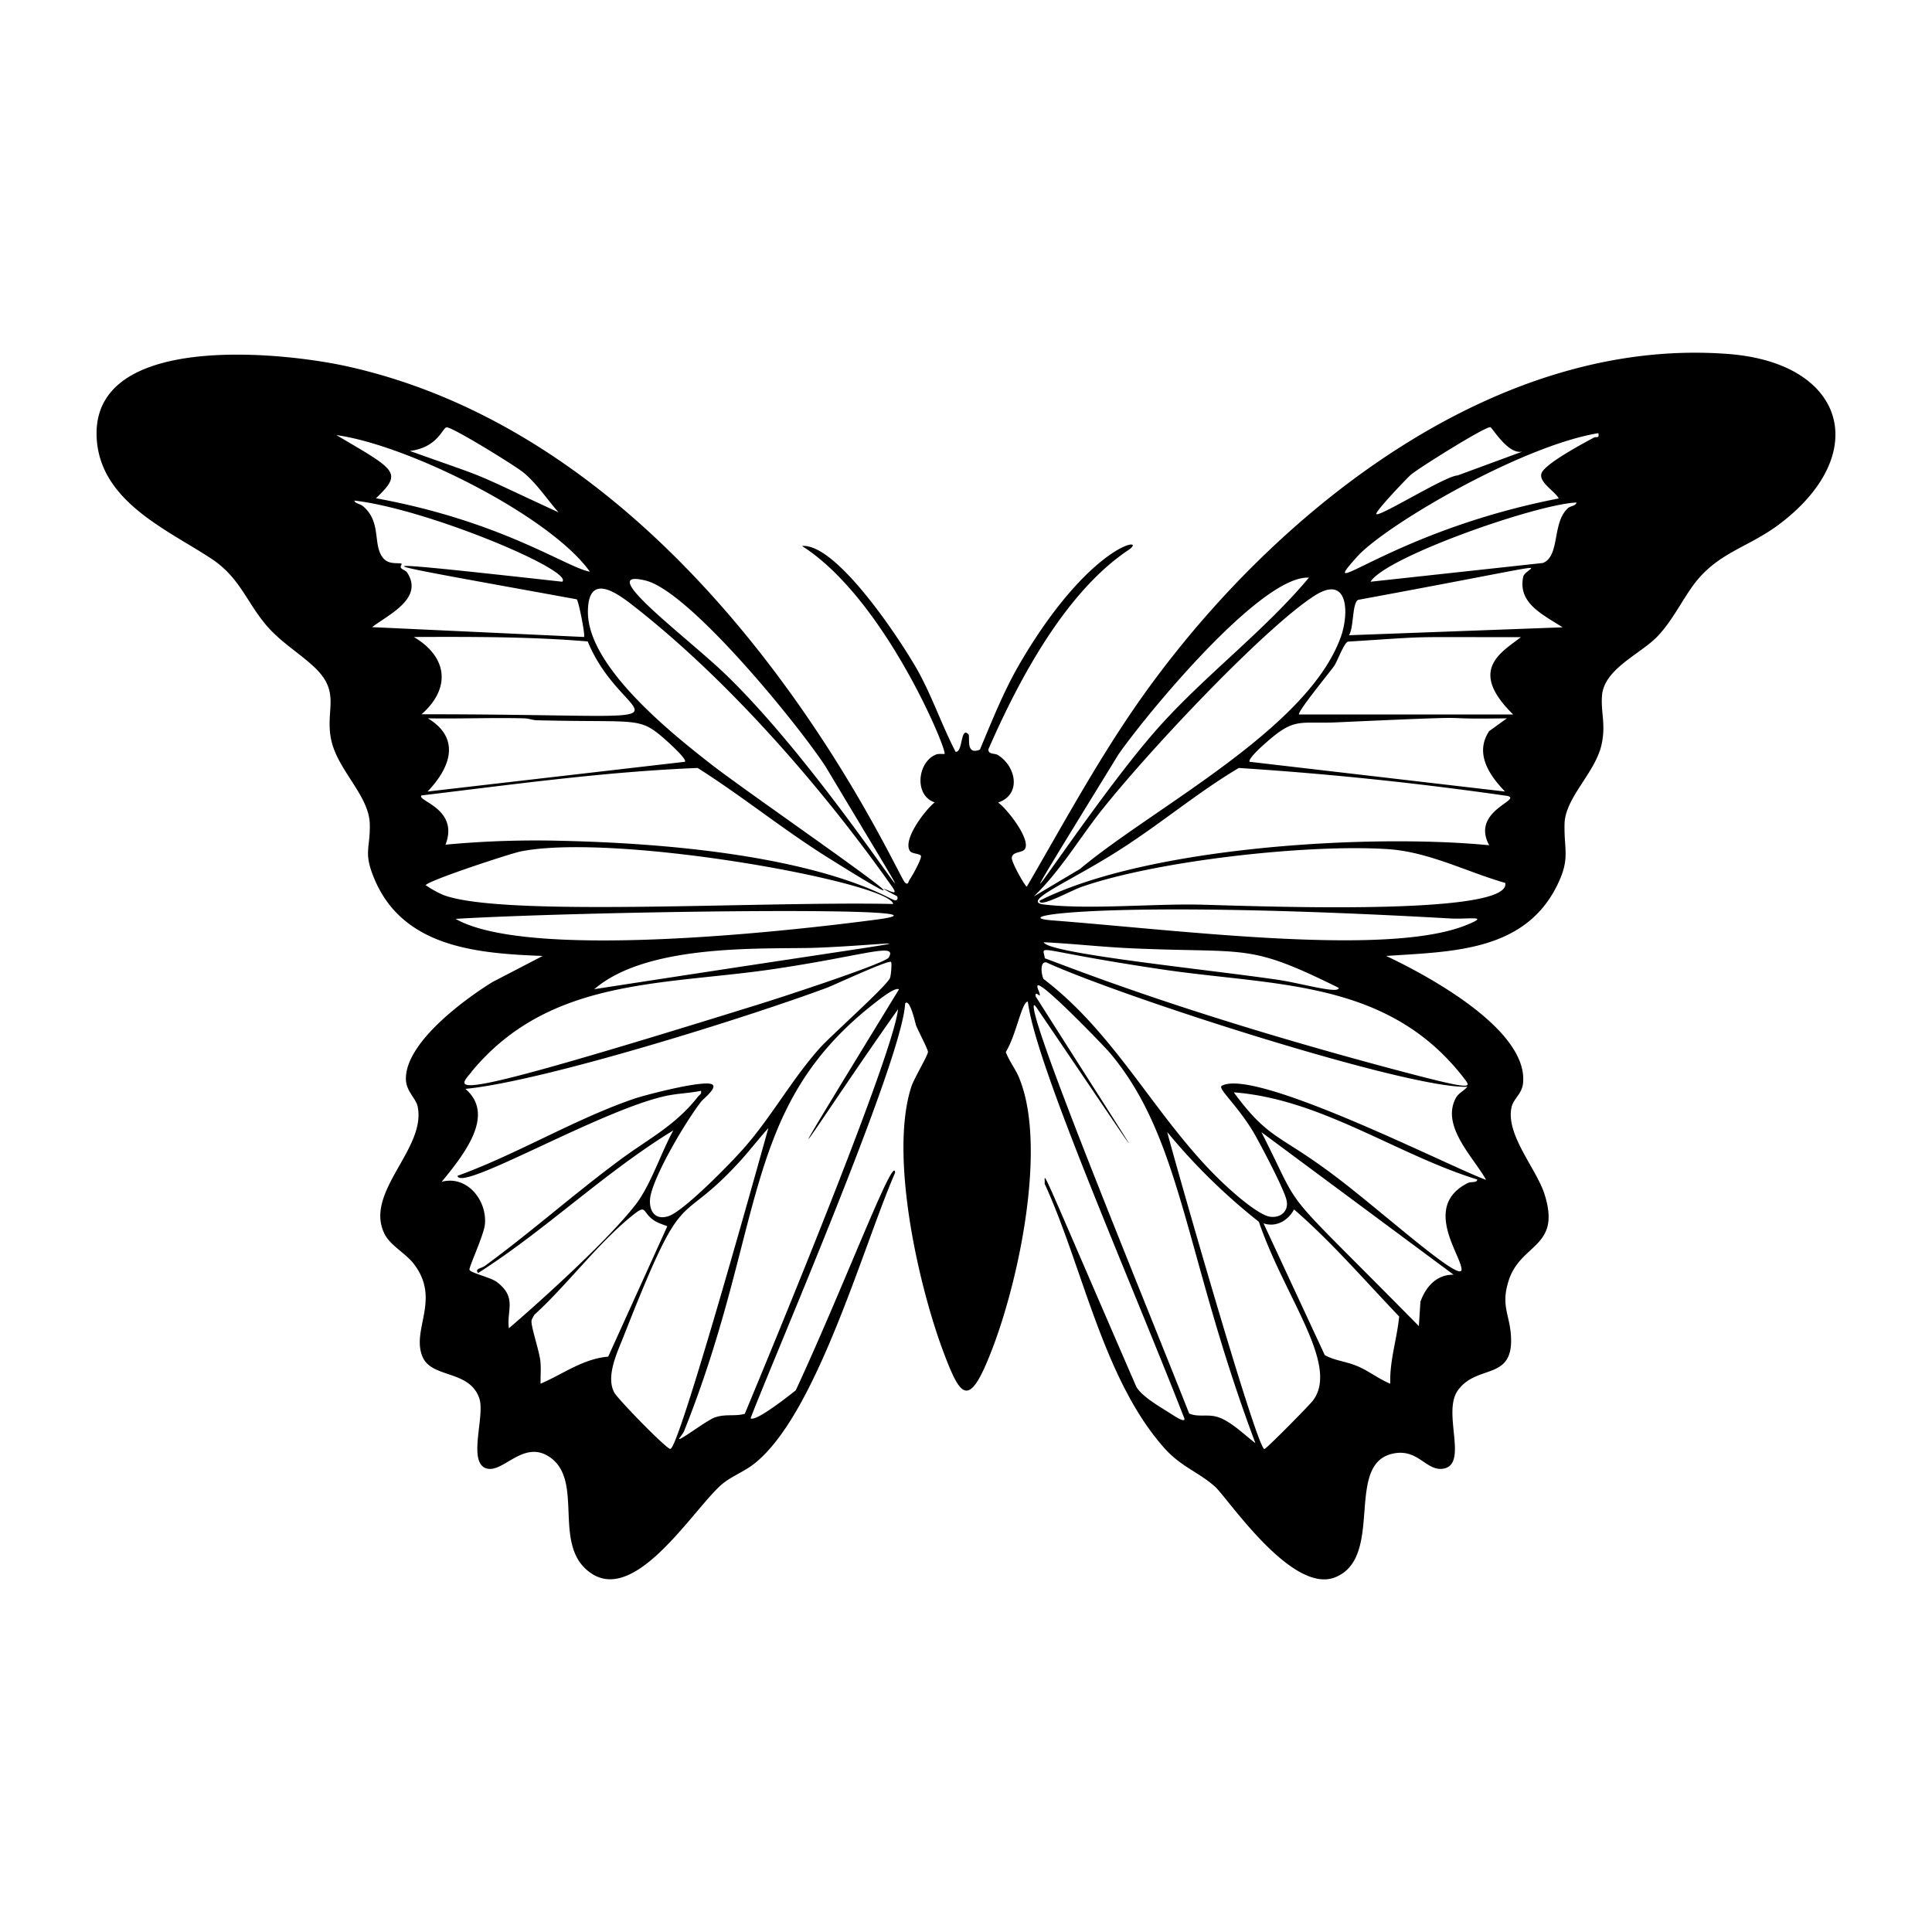 <svg xmlns="http://www.w3.org/2000/svg" viewBox="0 0 1000 1000"><path d="M894.3 183.2c-119.2-9-230.3 78.9-297.1 169.2-25 33.6-44.7 70.4-65.7 106.5-.9 0-8-12.6-7.8-14.9.3-3.4 5.5-2.4 6.8-4.6 3.1-5-9.4-21-13.9-24 12.2-4.1 9.4-18.7-.1-24.6-1.6-1-5.1-.2-4.9-3 15.7-35.9 39.7-81.1 72.3-103 11.4-7.5-19.1-5-56.5 59.4-8 13.9-14 29-20.2 43.8-7.8 3.2-4.8-7-6-8-4.1-4.2-2.8 9.8-6.6 9.1-6.9-13.3-11.7-27.4-18.8-40.6-7.5-13.9-42.2-67.5-60.7-65.9 42.9 27.2 75.4 106.2 73.8 107.6-.2.2-3-.2-4.3.3-9.8 3.8-11.6 21.3-.8 24.8-4.8 3.8-16.8 19.3-12.8 25.2 1 1.5 5.5 1.3 5.7 2.6.2 1.9-4.6 10.4-6 12.4-.5.7-.6 2.9-2.3 1.3-4.3-4-100.3-225.4-288.8-267.2-33.4-7.4-135-18.4-129.4 39.2 3.1 31.5 37 45.7 59.4 60.5 14.5 9.7 17.7 21.8 28.2 34.3 7.8 9.1 17.1 14.3 25.2 22 14 13.4 4.7 22.5 8.7 38.5 3.8 15.2 19.4 28 19.7 42.5.3 12.8-3.5 14.5 2.5 28.6 15 35.3 53.3 38.3 87 39.6l-26 13.5c-14.6 9-45.4 31.6-44.8 50.5.2 6 5 9.6 6 13.6 5 22-27.8 44.5-17.1 66.2 3 6.1 11 10.1 15.2 15.6 14.3 18.6-1.8 34.4 4.7 48.5 5 10.7 24.2 6.4 29.2 21.1 3 9-5.8 32 3 36 8.8 3.8 19.4-15 33.3-5.7 18.5 12.4.7 46.3 21.7 60.3 23.6 15.8 53.8-34.9 68-46.5 5-4 11.3-6.3 16.3-10.3 32.2-25.3 56.3-112.5 72.9-150.6-.3-10.8-26.3 58.5-51.4 112.6-2 1.6-20.7 16.6-23.4 14.5 11-29 78.5-185 80-214.7 2.4-3 5.3 10.3 5.6 11.2 1 2.7 6.3 12.6 6.2 13.9 0 1.7-7.1 13.6-8.5 17.7C460 598 475.6 667 489.2 702.1c7.6 19.7 11.9 26 21.7 2.8 15.4-36.1 31.4-109.3 17-146-2-5.4-5.4-9.2-7.3-14.4 5.4-8.7 8.2-25.9 11.4-26.1 4 32.7 52 141.4 81 215.7.8 3.2-7-2.5-8.8-3.5-4.8-3-13.2-8-16-12.7-54.1-124.7-46.8-109.6-47.5-105.2 19.6 42.6 30.1 100.6 61.5 136.3 9 10.3 17.8 12.6 26.7 20.5 6.5 5.8 39.7 55.9 62.2 46.9 25.3-10.2 5.3-57 28.6-63.7 14.3-4 18.3 9.4 27.8 7.4 12.4-2.8-1-29 7-40.3 9.7-13.9 28.7-4.9 27.6-27.7-.5-11.5-5.4-16-1.3-29 6.1-19.8 27.4-17 18.7-44.8-4.1-13.3-20.7-31.4-17-45.7 1.1-4 5.2-6.5 5.8-11.7 3-26.6-45-53.9-70.8-66.1 33.3-2.3 71.2-2 88.3-36.2 7.1-14.2 3.7-18.2 4-32 .2-13.5 15.4-26.1 19-40.5 2.6-11-.3-16.9.4-26.1 1.1-13.7 19.5-21.3 28.3-30.2 7.8-8 12.6-18.2 19-27 12.2-16.5 27.6-19.2 43.3-30.6 49.5-36.4 36.2-84.4-25.5-89M334.2 300.5c23 5.7 79.3 75 93.2 96.4 79.9 133.6 9.6 11.5-51.7-47.7-20.1-19.4-69.1-55.5-41.5-48.7m-103-79.3c2.8-.3 35.7 20 39.9 23.5 7 5.9 12 13.7 18 20.5-49.3-22.8-31.8-15.7-77-31.8 14.4-1.7 17-12 19-12.2m74.2 74.7c-12-2.1-45.4-26.1-110.7-38 14-13.4 10.6-14.4-20.5-32.7 38 5.3 111.2 42.4 131.2 70.7m-112.7 28.7c8.3-6.4 26.7-14.7 18.3-28-.8-1.4-2.7-1.7-3.4-2.7-.4-.7.5-2 .5-2-1.5-1-6.6.8-9.8-3.2-5.4-6.8-.6-18.4-10.2-26.6-1.6-1.4-4.2-1.4-4.6-3 37.8 4.3 114 36.4 107.6 42-123.5-13.7-96-9.8 7.5 9.1.9.5 4.5 18.5 3.8 19.5zm111.6 7.4c19.5 47.5 72.3 37.7-86 37.7 15.4-13.6 13.4-29.7-4-40 30-.1 60-.2 90 2.3m-83 39.8c16.6.3 33.3-.4 49.8 0 2.5 0 4.7 1 7.1 1 54.4 1.4 52.4-2.4 67.7 11.3 1.3 1.2 9.9 9 8.7 10.2l-133.2 15.4c11.9-12.4 17.4-27.6 0-38m-3 40c47.5-5.7 95-12.3 142.8-14.2 22.9 14.5 43.9 31.6 66.8 46 84.3 52.8-36.8-30-59.8-47.9-20.5-16-63.8-50.5-63.8-78.8 0-20.2 14-10.7 23.2-3.5 49.3 38.4 98.2 94.5 134.2 145.6 3.6 5.1-.7 2.3-4.5 1 2.2 1.6 6.8 3.7 7.1 4 .5.6.5 2.5-1.4 2-4.3-1.2-42.7-27.7-172.3-30.7q-30-.8-60 2c7.3-19-15.8-22.8-12.3-25.6m2 46.6c1.2-2.4 43.8-16.4 49.2-17.5 49.7-9.9 191.1 16.1 192.8 27.2-70.4-1.5-201.7 6.9-232.7-4.6a53 53 0 0 1-9.2-5.1m15.4 17.4c67.1-4 272.2-6.8 217.7.4-43.2 5.7-179.8 21.3-217.7-.4m71.8 36.4c28.5-24.6 91.5-20.4 116.4-21.5 47.4-2 80.8-9-116.4 21.5M244 554.8c40-48.5 98-44.8 155-53 48-7 65.8-14.3 61-6.2-1.8 3.2-61.6 22.6-69.7 25C226.6 571.5 236 564.5 244 554.9m19.4 132.7c-1.3-9.2 4.4-16-6.2-24-3-2.4-13.7-4.7-14.2-6.4-.4-1.2 7.5-18 8-23.6 1.1-12.6-9.5-25.4-22.4-21.9 12.8-15.5 27.5-35 12.3-48.1 40.8-4 145.8-37 187-52.3 4-1.5 32-14.6 33.3-13.4.5.6 0 6.7-.5 8.2-1.4 4-30.7 30-36.4 36.4-14.2 15.9-24.5 34.7-38.4 50.8-6.6 7.7-31.6 33.3-39.7 36.1-8 2.8-11.1-4.1-9.3-11.3 3.1-12.4 18-37.5 26-47.9 1.2-1.5 8-6.8 6-8.7-3-3.1-34.7 5.2-40.4 7.1-31 10.6-60.8 28.8-91.7 40 1.5 8.7 74.8-34.6 108.6-41.5 6-1.2 11.6-1.3 17.4-2.5.5 1.7-.7 2-1.5 3-12.2 15.5-26.1 22-41.4 33.5-23.4 17.4-45.5 37-68.9 54.1-1.9 1.4-5.5 1.4-3.5 3.7 35.1-22.4 65.3-52 101-73.8-6.3 11.4-11.7 28.3-19.5 38.4-18.3 23.5-65.5 64-65.6 64m16.4 28.7c-.1-3.9.3-7.8-.1-11.7-.6-5.3-4.7-17.3-4.6-20.6 0-1.2 1-2.3 1.4-3.3 17-15.4 33.8-38.1 51.5-52 7-5.6 4.2-.8 11 3.4 2 1.2 4.2 1.8 6.4 2.7l-30.6 67.5c-13.1 1.1-23.3 9-35 14M347 750c-2.1 0-27.4-26-29.1-29.3-4.4-8.4 1.6-20.7 4.8-28.8 32-81.5 27-55.1 58.6-89 5.7-6 10.8-12.8 16.4-19-1.4 4.9-46 166.1-50.7 166m117.8-227.5c-2.7 26.4-79.3 209.3-79.3 209.4-5.2 1.4-9.6 0-15 1.7-3.9 1-18.1 12-19 11.3-.1-.2 2.2-3 2.6-4.1 42.5-106.4 29.1-167.3 98.5-221.4 1.8-1.4 10.8-8.7 12.7-7.2-79.6 130.2-42.4 69.5-.5 10.3m265.6-276.8c4.2-3.5 38.2-24.8 41-24.5 1 .2 9.3 14.6 16.7 12.6l-33.7 12.4c-6 .1-40.2 21.5-42 20-1-1 16.2-19 18-20.5M578.9 390.5c14.2-20.4 73.9-93 98.6-91.5-23 27.4-52.2 49.3-76.3 75.8-39 42.8-106.7 153.1-22.3 15.7m-8.4 28.5c26.7-33.4 84.9-94.6 109.8-110.6 17.7-11.4 18 9 13.8 21-16.9 47.9-97.2 88.6-135 120.3l-24 14.3c13.8-13.3 23.5-30 35.4-45m208.5-9.3-132.2-15.4c-1-1.4 6.3-8 7.7-9.2 15.6-14 17.4-10.4 37-11.2 88-4 42.6-1.4 88.5-2.1l-9.2 6.6c-7.7 11.6.1 22.9 8.2 31.3M630.1 733.4c-5.3-1.6-10 .3-14.6-1.8-25-63.3-78.3-192.5-80.4-209.7q-.4-3 1.4-.4c64 94.2 63.4 94.8-.4-5.7-.6-3 1.9-.3 2-.5.6-1.2-1.8-4.2-1-5.2 1.9-2.4 35 32 37.4 34.9 37.5 44.6 38.5 104 75.3 202-5.5-4.2-13.1-11.7-19.7-13.6m49.5-8.5c-2 2.6-23.5 24.4-25.1 25.1-3.7 1.6-50.5-163.2-50.3-164a312 312 0 0 0 47.4 46.4c13.2 38.9 41.9 74 28 92.5m40-8.7c-6.2-2.5-11.6-7-17.8-9.4-5.5-2.2-11.1-2.6-16.1-5.4L654 633.2c6.5 2.2 12.7-1.4 15.8-7.2 19.6 17 36.5 36.7 54.4 55.4-1.1 11.6-5 22.9-4.6 34.8m15.6-42.3-.8 12.5c-75.6-76.8-58.2-54.6-81.5-100.4l99.5 73.8c-8.9-.2-14.5 6.4-17.2 14m24.6-61.5c-23.9 11.9-3.4 37.5-3.3 44.8 0 7.2-39.5-28.5-63.7-47-31-23.7-35.5-19.4-54.2-44.7 45 3.4 83.8 32 126 45.1 0 1.8-3 1-4.8 1.8M632.4 562c-2.4 1.3 8.1 10 16.6 24.4 3.4 5.9 16.2 30 17 35.3 1 5.6-3.7 9-9 8-5-1-14.3-8.7-18.4-12.3-37.6-32.7-58.2-80.1-98.5-110.7-1-2-2.1-9 1.4-8.6 40.4 18.4 188 65.7 218 64.4-2 2.4-4.8 3.2-6.3 6.5-7 14.4 9.7 30.3 16 41.7-17.8-6.3-119.4-58.3-136.8-48.7m125.6-3.6c3.6 4.7 4.2 5.8-30.5-3.3-109.2-28.8-169.1-52.6-186.7-59.1-1.1-7.8-7.4-4.3 61.6 5.9 58 8.5 116.2 5.1 155.6 56.5m-217.8-70.7c14.8.7 29.7 2.4 44.5 3.1 62 2.8 60.7-3 108.2 20.5.3 3.3-18.5-2.1-30.4-4-35.3-5.3-120.3-13.7-122.3-19.6m218.3-8.7c-41 16.2-146.5 2.6-213.7-2.6-26.2-2 27.6-11.1 206-1 9.6.5 21.2-1.8 7.7 3.6m12.3-41.5c-62.5-6.1-177.8.9-232.7 28.7-.5 4 15.8-5 21.3-7 38.8-13.7 117.5-22.4 158.7-19.7 21.2 1.3 40.8 11.7 61 17.5 3.8 18.2-141.7 11.4-160.5 11.2-23.9-.3-55.2 2.6-78 0-13.2-1.4 14-12 41.1-29.7 20.2-13.1 38.8-28.7 59.5-41q69.9 4.5 139.2 14.5c7.4 2.1-19.2 7.8-9.6 25.5m12.3-67.7H672.4c-1.3-1 16.8-23 18.3-25.3 1.6-2.5 5-11.8 7-12.4 46.2-2.9 26.1-2.3 89.5-2.3-10.3 8-27.5 17-4 40m-85-41c2.6-3.8 1.6-16.4 4.7-18.3 115.8-21.4 86.7-18 85.5-11.9-2.8 13.5 9.8 19.3 20.4 26.1zm113.2-65.6c-8.1 7.5-3.9 24.7-12.8 28.2l-89.2 9.7c7.8-12.8 86-40.2 106.6-41-.4 1.8-3 1.7-4.6 3m13.6-36.6c-5.6 3-24.7 13.2-27 18.2-2.1 4.7 7 9.6 8.8 13.3-86.6 16.8-127.1 55.6-104.5 30.3 14.2-16 84.5-57.4 125-64.1.6 3-1 1.6-2.3 2.3"/></svg>